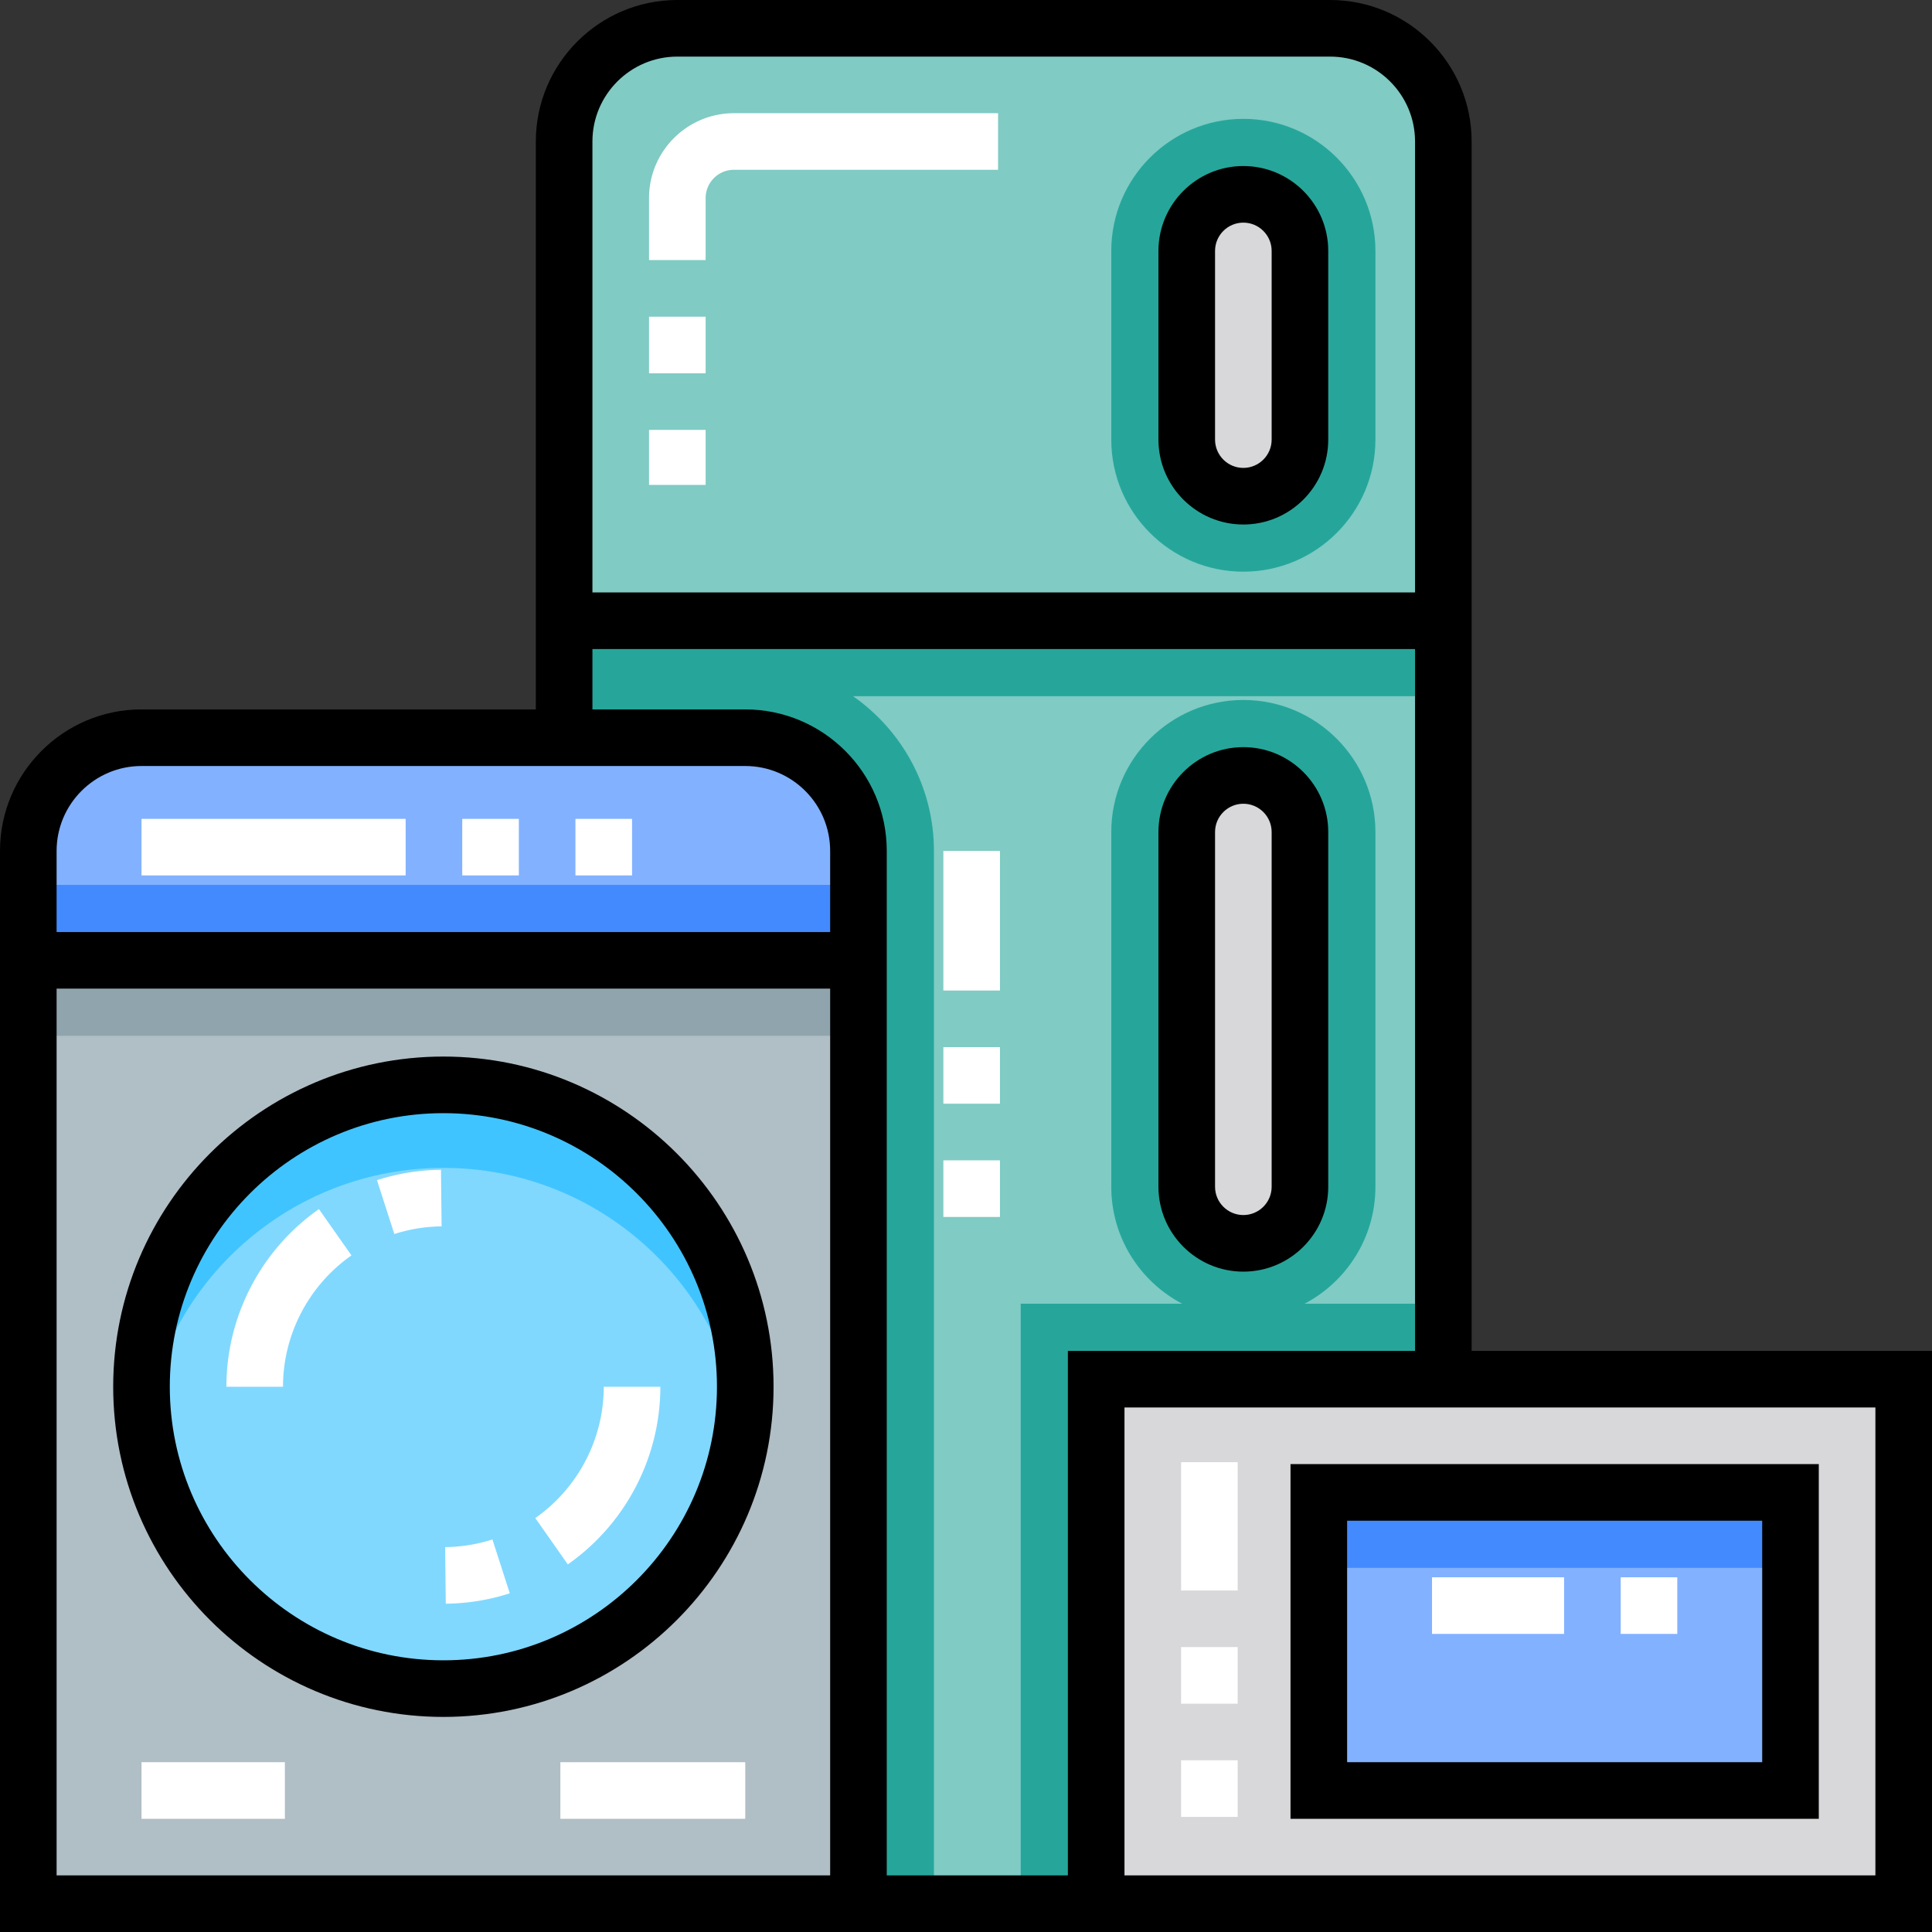<svg xmlns="http://www.w3.org/2000/svg" xmlns:xlink="http://www.w3.org/1999/xlink" width="512" height="512" x="0" y="0" viewBox="0 0 512 512" style="enable-background:new 0 0 512 512" xml:space="preserve"><rect x="0" y="0" width="512" height="512" fill="#333333" stroke="none"/><g><path d="M352.5 7.5h-173c-16.569 0-30 13.431-30 30v467h233v-467c0-16.569-13.431-30-30-30z" style="" fill="#80CBC4" data-original="#80cbc4"></path><path d="M345.72 345.5c11.152-5.859 18.78-17.552 18.78-31v-94c0-19.299-15.701-35-35-35s-35 15.701-35 35v94c0 13.448 7.628 25.141 18.78 31H270.5v159h112v-159h-36.78z" style="" fill="#26A69A" data-original="#26a69a"></path><path d="M382.5 164.5h-233v340h98v-279c0-16.954-8.49-31.954-21.433-41H382.5v-20z" style="" fill="#26A69A" data-original="#26a69a"></path><path d="M290.5 365.5h214v139h-214z" style="" fill="#D8D7DA" data-original="#d8d7da"></path><path d="M349.5 395.5h125v79h-125z" style="" fill="#82B1FF" data-original="#82b1ff"></path><path d="M329.5 151.5c-19.299 0-35-15.701-35-35v-50c0-19.299 15.701-35 35-35s35 15.701 35 35v50c0 19.299-15.701 35-35 35z" style="" fill="#26A69A" data-original="#26a69a"></path><path d="M329.5 131.5c-8.284 0-15-6.716-15-15v-50c0-8.284 6.716-15 15-15 8.284 0 15 6.716 15 15v50c0 8.284-6.716 15-15 15zM329.5 329.5c-8.284 0-15-6.716-15-15v-94c0-8.284 6.716-15 15-15 8.284 0 15 6.716 15 15v94c0 8.284-6.716 15-15 15z" style="" fill="#D8D7DA" data-original="#d8d7da"></path><path d="M349.5 395.5h125v20h-125z" style="" fill="#448AFF" data-original="#448aff"></path><path d="M227.5 225.5c0-16.569-13.431-30-30-30h-160c-16.569 0-30 13.431-30 30v29h220v-29z" style="" fill="#82B1FF" data-original="#82b1ff"></path><path d="M7.5 254.5h220v250H7.5z" style="" fill="#B0BEC5" data-original="#b0bec5"></path><circle cx="117.5" cy="367.5" r="80" style="" fill="#80D8FF" data-original="#80d8ff"></circle><path d="M117.5 309.5c40.449 0 73.866 30.025 79.229 69 .495-3.598.771-7.266.771-11 0-44.183-35.817-80-80-80s-80 35.817-80 80c0 3.734.276 7.402.771 11 5.363-38.975 38.78-69 79.229-69z" style="" fill="#40C4FF" data-original="#40c4ff"></path><path d="M7.5 254.5h220v20H7.5z" style="" fill="#90A4AE" data-original="#90a4ae"></path><path d="M7.5 234.5h220v20H7.5z" style="" fill="#448AFF" data-original="#448aff"></path><path d="M37.5 467h38v15h-38zM148.5 467h49v15h-49zM117.97 409.998l.165 15a57.327 57.327 0 0 0 16.962-2.752l-4.599-14.277a42.324 42.324 0 0 1-12.528 2.029zM175 367.5h-15c0 13.816-6.782 26.828-18.141 34.806l8.621 12.275C165.834 403.798 175 386.197 175 367.5zM60 367.5h15c0-13.816 6.782-26.828 18.141-34.806l-8.621-12.275C69.166 331.202 60 348.803 60 367.5zM99.903 312.754l4.599 14.277a42.324 42.324 0 0 1 12.528-2.029l-.165-15a57.327 57.327 0 0 0-16.962 2.752zM152.5 217h15v15h-15zM37.5 217h70v15h-70zM122.5 217h15v15h-15zM313 436.5h15v15h-15zM313 466.5h15v15h-15zM313 387.5h15v34h-15zM172 113.93h15v14.571h-15zM187 52.5c0-4.136 3.364-7.5 7.5-7.5h70V30h-70C182.093 30 172 40.094 172 52.5v16.429h15V52.5zM172 83.929h15v15h-15zM429.5 418h15v15h-15zM379.5 418h35v15h-35zM250 277.5h15v15h-15zM250 307.5h15v15h-15zM250 225.5h15v37h-15z" style="" fill="#FFFFFF" data-original="#ffffff"></path><path d="M117.5 455c48.248 0 87.5-39.252 87.5-87.5S165.748 280 117.5 280 30 319.252 30 367.5 69.252 455 117.5 455zm0-160c39.977 0 72.5 32.523 72.5 72.5S157.477 440 117.5 440 45 407.477 45 367.5 77.523 295 117.5 295z" fill="#000000" opacity="1" data-original="#000000"></path><path d="M512 512V358H390V37.5C390 16.822 373.178 0 352.5 0h-173C158.822 0 142 16.822 142 37.5V188H37.5C16.822 188 0 204.822 0 225.5V512h512M157 37.5c0-12.406 10.093-22.5 22.5-22.5h173c12.407 0 22.5 10.094 22.5 22.5V157H157V37.5zM220 497H15V262h205v235zm0-250H15v-21.5c0-12.406 10.093-22.5 22.5-22.5h160c12.407 0 22.5 10.094 22.5 22.5V247zm63 111v139h-48V225.5c0-20.678-16.822-37.5-37.5-37.5H157v-16h218v186h-92zm214 139H298V373h199v124z" fill="#000000" opacity="1" data-original="#000000"></path><path d="M482 388H342v94h140v-94zm-15 79H357v-64h110v64zM329.5 44C317.093 44 307 54.094 307 66.5v50c0 12.406 10.093 22.5 22.5 22.5s22.5-10.094 22.5-22.5v-50c0-12.406-10.093-22.5-22.5-22.5zm7.5 72.5c0 4.136-3.364 7.5-7.5 7.5s-7.5-3.364-7.5-7.5v-50c0-4.136 3.364-7.5 7.5-7.5s7.5 3.364 7.5 7.5v50zM329.5 198c-12.407 0-22.5 10.094-22.5 22.5v94c0 12.406 10.093 22.5 22.5 22.5s22.5-10.094 22.5-22.5v-94c0-12.406-10.093-22.5-22.5-22.5zm7.5 116.5c0 4.136-3.364 7.5-7.5 7.5s-7.5-3.364-7.5-7.5v-94c0-4.136 3.364-7.5 7.5-7.5s7.5 3.364 7.5 7.5v94z" fill="#000000" opacity="1" data-original="#000000"></path></g></svg>